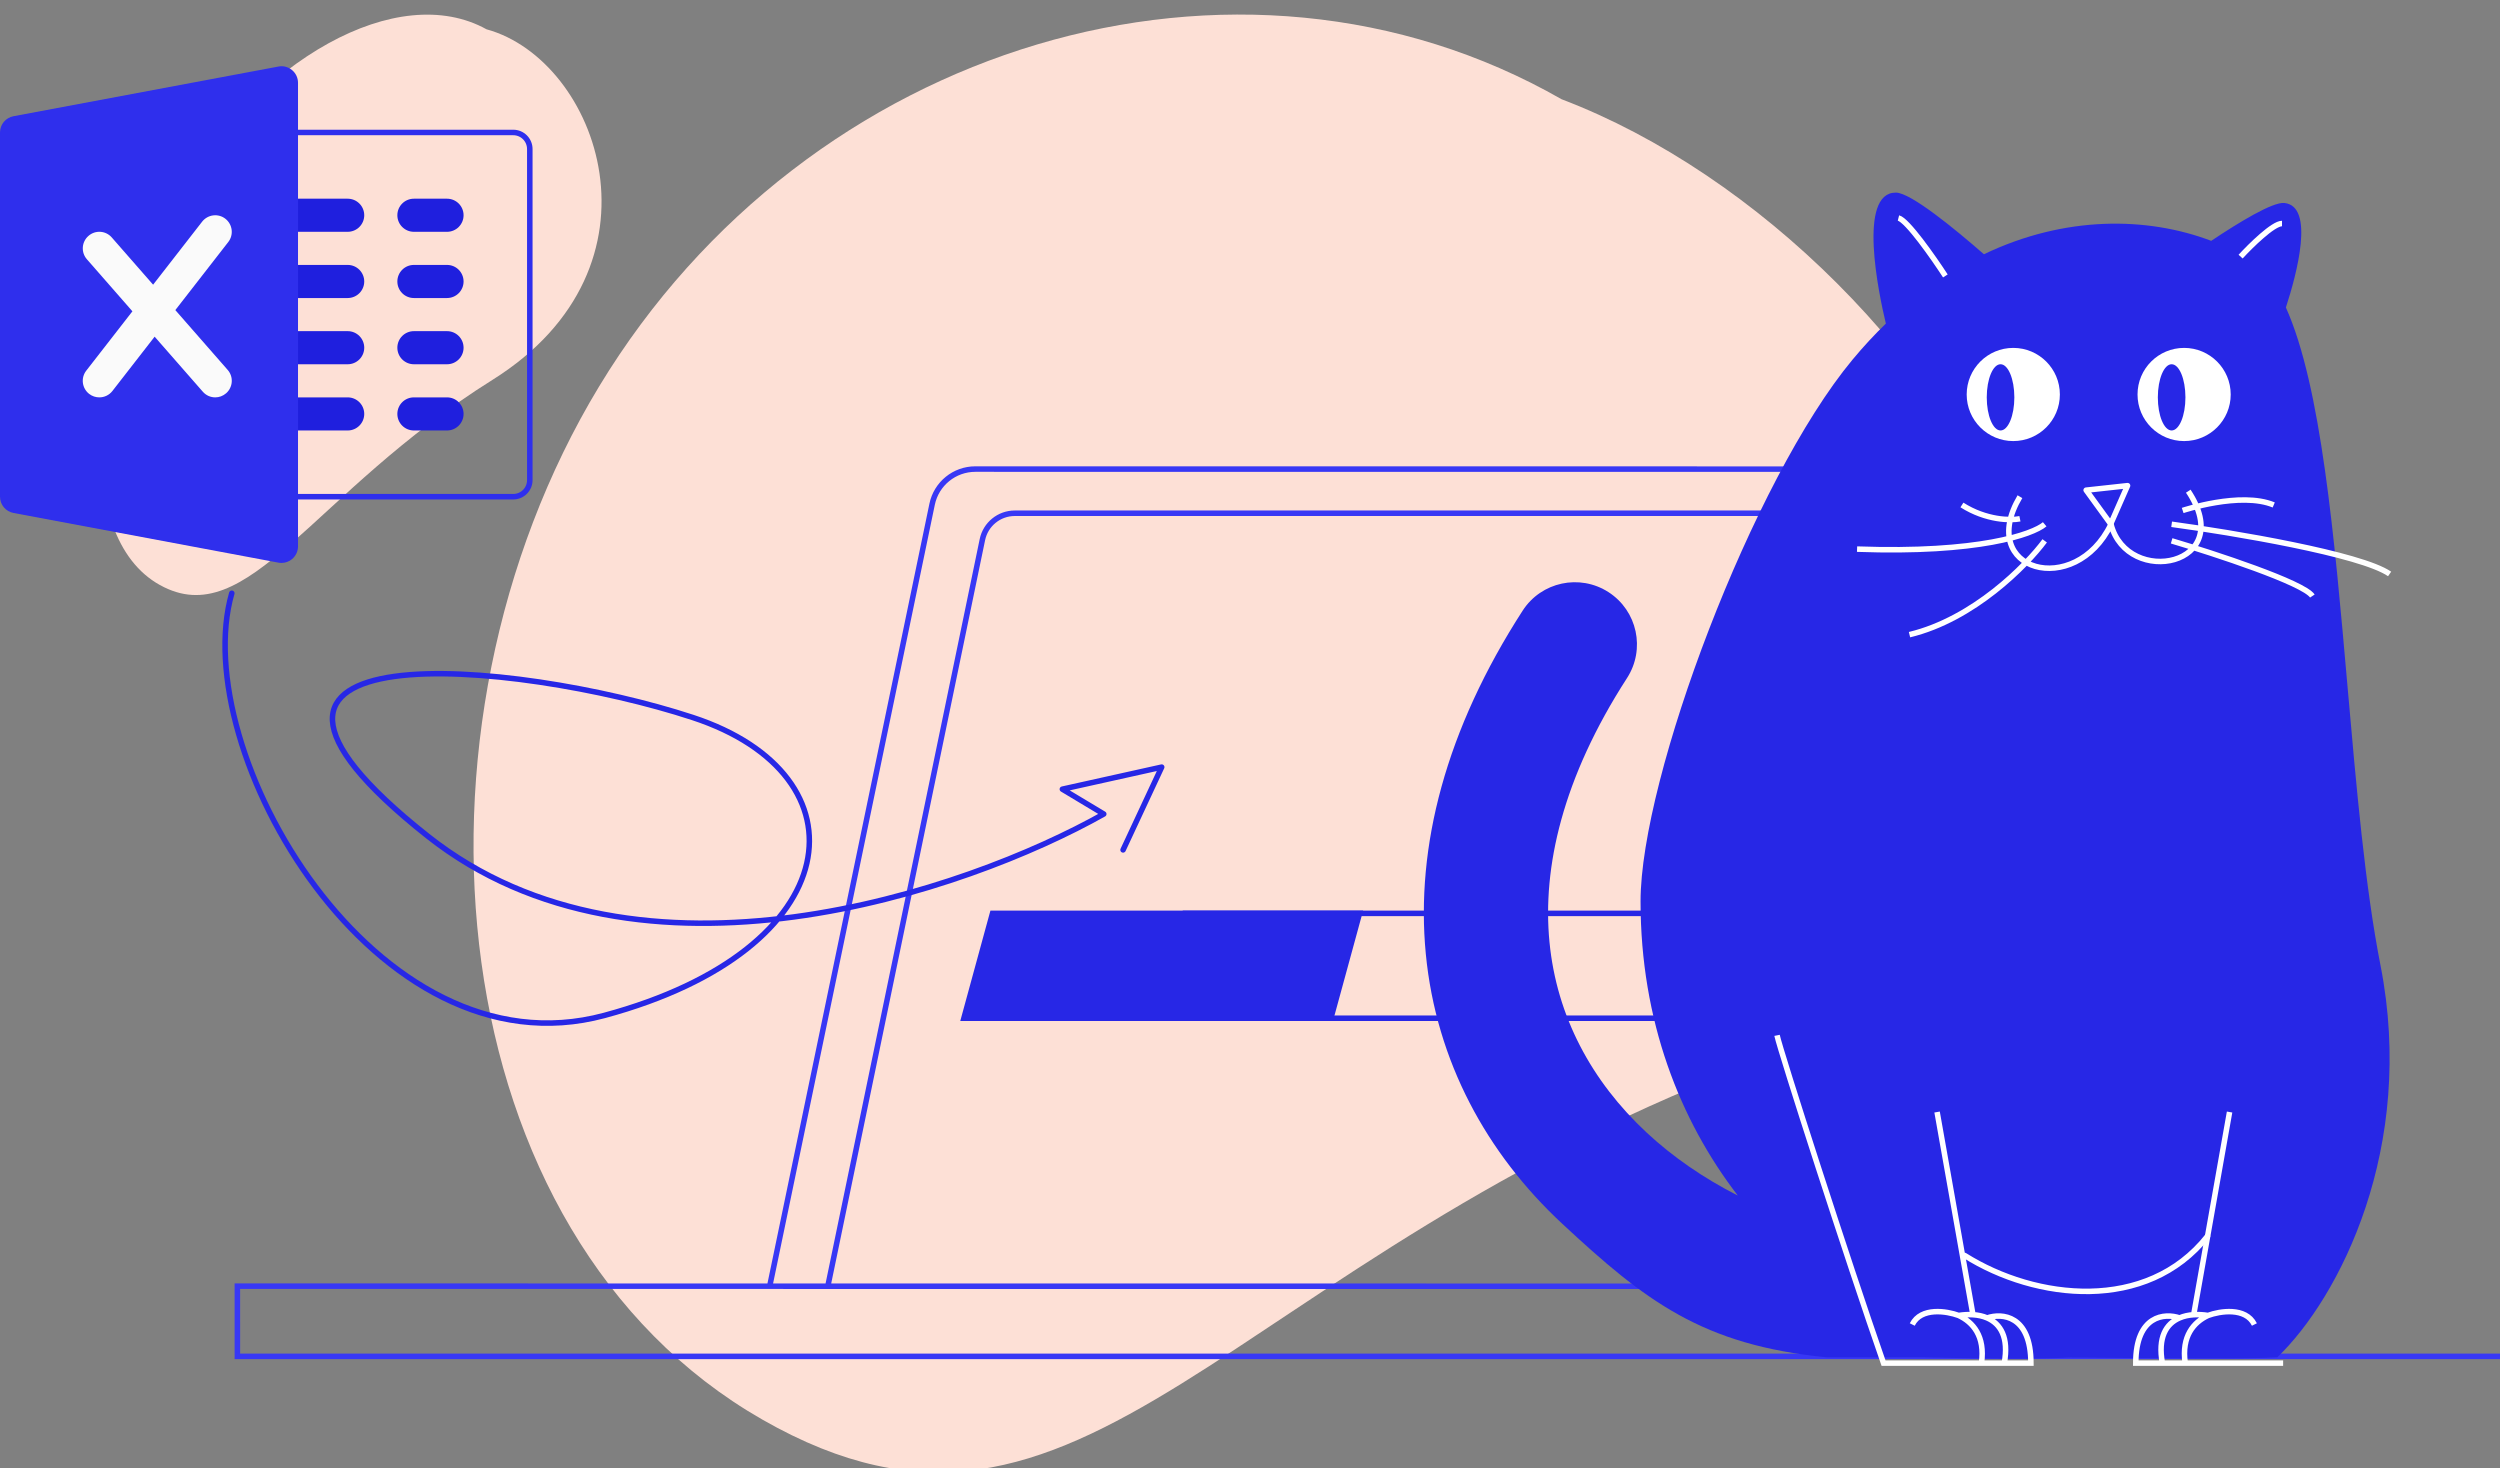 <svg width="453" height="266" viewBox="0 0 453 266" fill="none" xmlns="http://www.w3.org/2000/svg">
<rect x="0" y="0" width="453" height="266" fill="#808080" stroke="none"/>
<g clip-path="url(#clip0)">
<path d="M28.974 106.006C12.972 97.138 15.883 62.927 31.291 36.715C46.698 10.502 72.161 -3.558 88.163 5.311C108.416 10.866 122.125 48.224 89.239 68.829C56.353 89.435 44.976 114.874 28.974 106.006Z" fill="#FDE0D6"/>
<path d="M138.11 257.213C79.507 223.669 70.868 132.279 108.571 70.004C146.275 7.728 224.347 -15.563 282.95 17.98C354.066 45.008 420.307 154.737 320.791 191.476C221.276 228.215 196.713 290.756 138.11 257.213Z" fill="#FDE0D6"/>
<path d="M330.5 233.074L357.335 94.531C358.291 89.594 354.509 85.009 349.48 85.008L176.731 84.996C172.94 84.995 169.67 87.656 168.899 91.368L139.469 233.061M330.5 233.074L327.5 245.77M330.5 233.074L317.5 233.074M139.469 233.061L43.011 233.054L43.012 245.77L327.5 245.77M139.469 233.061L150 233.062M327.5 245.77L407 245.77L453.5 245.77M317.5 233.074L150 233.062M317.5 233.074L344.065 100.177C344.808 96.464 341.967 93 338.181 93L183.884 93C181.04 93 178.586 94.997 178.01 97.783L150 233.062" stroke="#3838F5"/>
<path fill-rule="evenodd" clip-rule="evenodd" d="M341.717 58.633C340.393 53.079 336.587 34.898 343.52 34.898C346.229 34.898 354.303 41.545 359.486 46.071C374.17 39.037 389.066 39.238 400.673 43.64C405.619 40.336 411.792 36.566 413.914 36.779C419.452 37.336 416.226 49.499 414.202 55.717C420.589 69.941 422.984 97.219 425.372 124.407C426.969 142.6 428.563 160.752 431.347 174.927C437.833 207.947 423.9 235.129 412.644 245.951C407.697 246.256 392.699 246.132 380.538 246.032H380.536H380.535C378.661 246.016 376.855 246.001 375.164 245.989C367.365 246.323 359.445 246.168 352.786 246.038C351.073 246.004 349.443 245.972 347.921 245.951H331.036C308.414 243.75 298.056 235.669 283.067 221.732C269.432 209.055 260.234 192.327 258.355 172.838C256.479 153.373 261.995 132.195 275.904 110.651C279.276 105.428 286.243 103.928 291.466 107.3C296.689 110.672 298.189 117.639 294.817 122.862C283.096 141.016 279.464 157.202 280.764 170.678C282.061 184.129 288.364 195.918 298.395 205.245C303.122 209.639 308.68 213.476 314.887 216.632C304.405 203.008 297.268 184.99 297.268 163.334C297.268 140.915 317.587 86.938 335.67 65.178C337.642 62.805 339.662 60.626 341.717 58.633Z" fill="#2727E6"/>
<path d="M396.512 89C405.512 102.5 385.512 106.5 382.512 95C376.012 108.5 358.012 103.5 366.012 90M370.5 95C368.333 96.833 358.5 100.3 336.5 99.5M370.5 98C367.167 102.5 357.6 112.2 346 115M366.012 94C364.342 94.333 359.9 94.3 355.5 91.5M393.5 95C404.5 96.5 427.8 100.4 433 104M393.5 98C401.333 100.333 417.4 105.6 419 108M395.5 92.5C395.5 92.5 406 89 412 91.5M352.5 50C350.333 46.667 345.6 39.9 344 39.5M406 46.5C407.833 44.5 411.9 40.5 413.5 40.5" stroke="white"/>
<path d="M378.012 88.82L385.512 88L382.457 94.945L378.012 88.82Z" stroke="white" stroke-linejoin="round"/>
<circle cx="395.762" cy="71.481" r="8.442" fill="white"/>
<circle cx="364.806" cy="71.481" r="8.442" fill="white"/>
<ellipse cx="362.5" cy="72" rx="2.5" ry="6" fill="#2727E6"/>
<ellipse cx="393.5" cy="72" rx="2.5" ry="6" fill="#2727E6"/>
<path d="M400 224C389.016 237.867 368.873 235.618 356 227.492" stroke="white" stroke-linecap="round" stroke-linejoin="round"/>
<path d="M322 187.606C322.551 190.336 334.865 228.567 341.297 247H359.041M359.041 247C359.747 242.103 357.475 239.558 354.905 238.361M359.041 247H363.176M354.905 238.361C352.77 237.574 348.1 236.8 346.5 240M354.905 238.361C355.783 238.223 356.66 238.172 357.5 238.227M363.176 247C364.029 242.348 362.503 239.853 360.071 238.808M363.176 247H368C368 238.261 362.714 237.897 360.071 238.808M360.071 238.808C359.291 238.472 358.418 238.287 357.5 238.227M357.5 238.227L351 201.5" stroke="white"/>
<path d="M413.703 247H395.959M395.959 247C395.253 242.103 397.525 239.558 400.095 238.361M395.959 247H391.824M400.095 238.361C402.23 237.574 406.9 236.8 408.5 240M400.095 238.361C399.217 238.223 398.34 238.172 397.5 238.227M391.824 247C390.97 242.348 392.497 239.853 394.929 238.808M391.824 247H387C387 238.261 392.286 237.897 394.929 238.808M394.929 238.808C395.709 238.472 396.582 238.287 397.5 238.227M397.5 238.227L404 201.5" stroke="white"/>
<path d="M93 90.004H51C49.344 90.004 48 88.66 48 87.004C48 85.348 48 28.66 48 27.004C48 25.348 49.344 24.004 51 24.004L93 24.004C94.656 24.004 96 25.348 96 27.004V87.004C96 88.66 94.656 90.004 93 90.004Z" stroke="#2F2FED"/>
<path d="M63 42.004H51C49.344 42.004 48 40.66 48 39.004C48 37.348 49.344 36.004 51 36.004H63C64.656 36.004 66 37.348 66 39.004C66 40.66 64.656 42.004 63 42.004Z" fill="#1F1FDE"/>
<path d="M63 54.004H51C49.344 54.004 48 52.66 48 51.004C48 49.348 49.344 48.004 51 48.004H63C64.656 48.004 66 49.348 66 51.004C66 52.66 64.656 54.004 63 54.004Z" fill="#1F1FDE"/>
<path d="M63 66.004H51C49.344 66.004 48 64.66 48 63.004C48 61.348 49.344 60.004 51 60.004H63C64.656 60.004 66 61.348 66 63.004C66 64.66 64.656 66.004 63 66.004Z" fill="#1F1FDE"/>
<path d="M63 78.004H51C49.344 78.004 48 76.66 48 75.004C48 73.348 49.344 72.004 51 72.004H63C64.656 72.004 66 73.348 66 75.004C66 76.66 64.656 78.004 63 78.004Z" fill="#1F1FDE"/>
<path d="M81 42.004H75C73.344 42.004 72 40.66 72 39.004C72 37.348 73.344 36.004 75 36.004H81C82.656 36.004 84 37.348 84 39.004C84 40.66 82.656 42.004 81 42.004Z" fill="#1F1FDE"/>
<path d="M81 54.004H75C73.344 54.004 72 52.66 72 51.004C72 49.348 73.344 48.004 75 48.004H81C82.656 48.004 84 49.348 84 51.004C84 52.66 82.656 54.004 81 54.004Z" fill="#1F1FDE"/>
<path d="M81 66.004H75C73.344 66.004 72 64.66 72 63.004C72 61.348 73.344 60.004 75 60.004H81C82.656 60.004 84 61.348 84 63.004C84 64.66 82.656 66.004 81 66.004Z" fill="#1F1FDE"/>
<path d="M81 78.004H75C73.344 78.004 72 76.66 72 75.004C72 73.348 73.344 72.004 75 72.004H81C82.656 72.004 84 73.348 84 75.004C84 76.66 82.656 78.004 81 78.004Z" fill="#1F1FDE"/>
<path d="M52.914 12.694C52.23 12.124 51.312 11.878 50.448 12.058L2.448 21.058C1.026 21.322 0 22.558 0 24.004L0 90.004C0 91.444 1.026 92.686 2.448 92.95L50.448 101.95C50.628 101.986 50.814 102.004 51 102.004C51.696 102.004 52.374 101.764 52.914 101.314C53.604 100.744 54 99.892 54 99.004L54 15.004C54 14.11 53.604 13.264 52.914 12.694Z" fill="#2F2FED"/>
<path d="M41.256 67.03L31.77 56.188L41.364 43.852C42.384 42.544 42.144 40.66 40.842 39.64C39.54 38.62 37.656 38.86 36.63 40.162L27.744 51.586L20.256 43.03C19.158 41.77 17.262 41.656 16.026 42.748C14.778 43.84 14.652 45.736 15.744 46.978L23.994 56.41L15.63 67.162C14.61 68.47 14.85 70.354 16.152 71.374C16.704 71.8 17.358 72.004 18 72.004C18.894 72.004 19.776 71.608 20.37 70.846L28.02 61.006L36.744 70.972C37.338 71.656 38.166 72.004 39 72.004C39.702 72.004 40.404 71.758 40.974 71.26C42.222 70.168 42.348 68.272 41.256 67.03Z" fill="#FAFAFA"/>
<path d="M179.465 165H247L241.535 185H174L179.465 165Z" fill="#2727E6"/>
<path d="M211.59 184.5L214.734 165.5H304.41L301.266 184.5H211.59Z" stroke="#2727E6"/>
<path d="M42 107.5C33.833 136 68.039 195.18 109.5 184C154 172 157.5 140.5 125.5 130C93.5 119.5 29.5 113.5 77.5 151.5C115.9 181.9 175.167 161.5 200 147.5L192.5 143L210.5 139L203.5 154" stroke="#2727E6" stroke-linecap="round" stroke-linejoin="round"/>
</g>
<defs>
<clipPath id="clip0">
<rect width="453" height="266" fill="white"/>
</clipPath>
</defs>
</svg>

